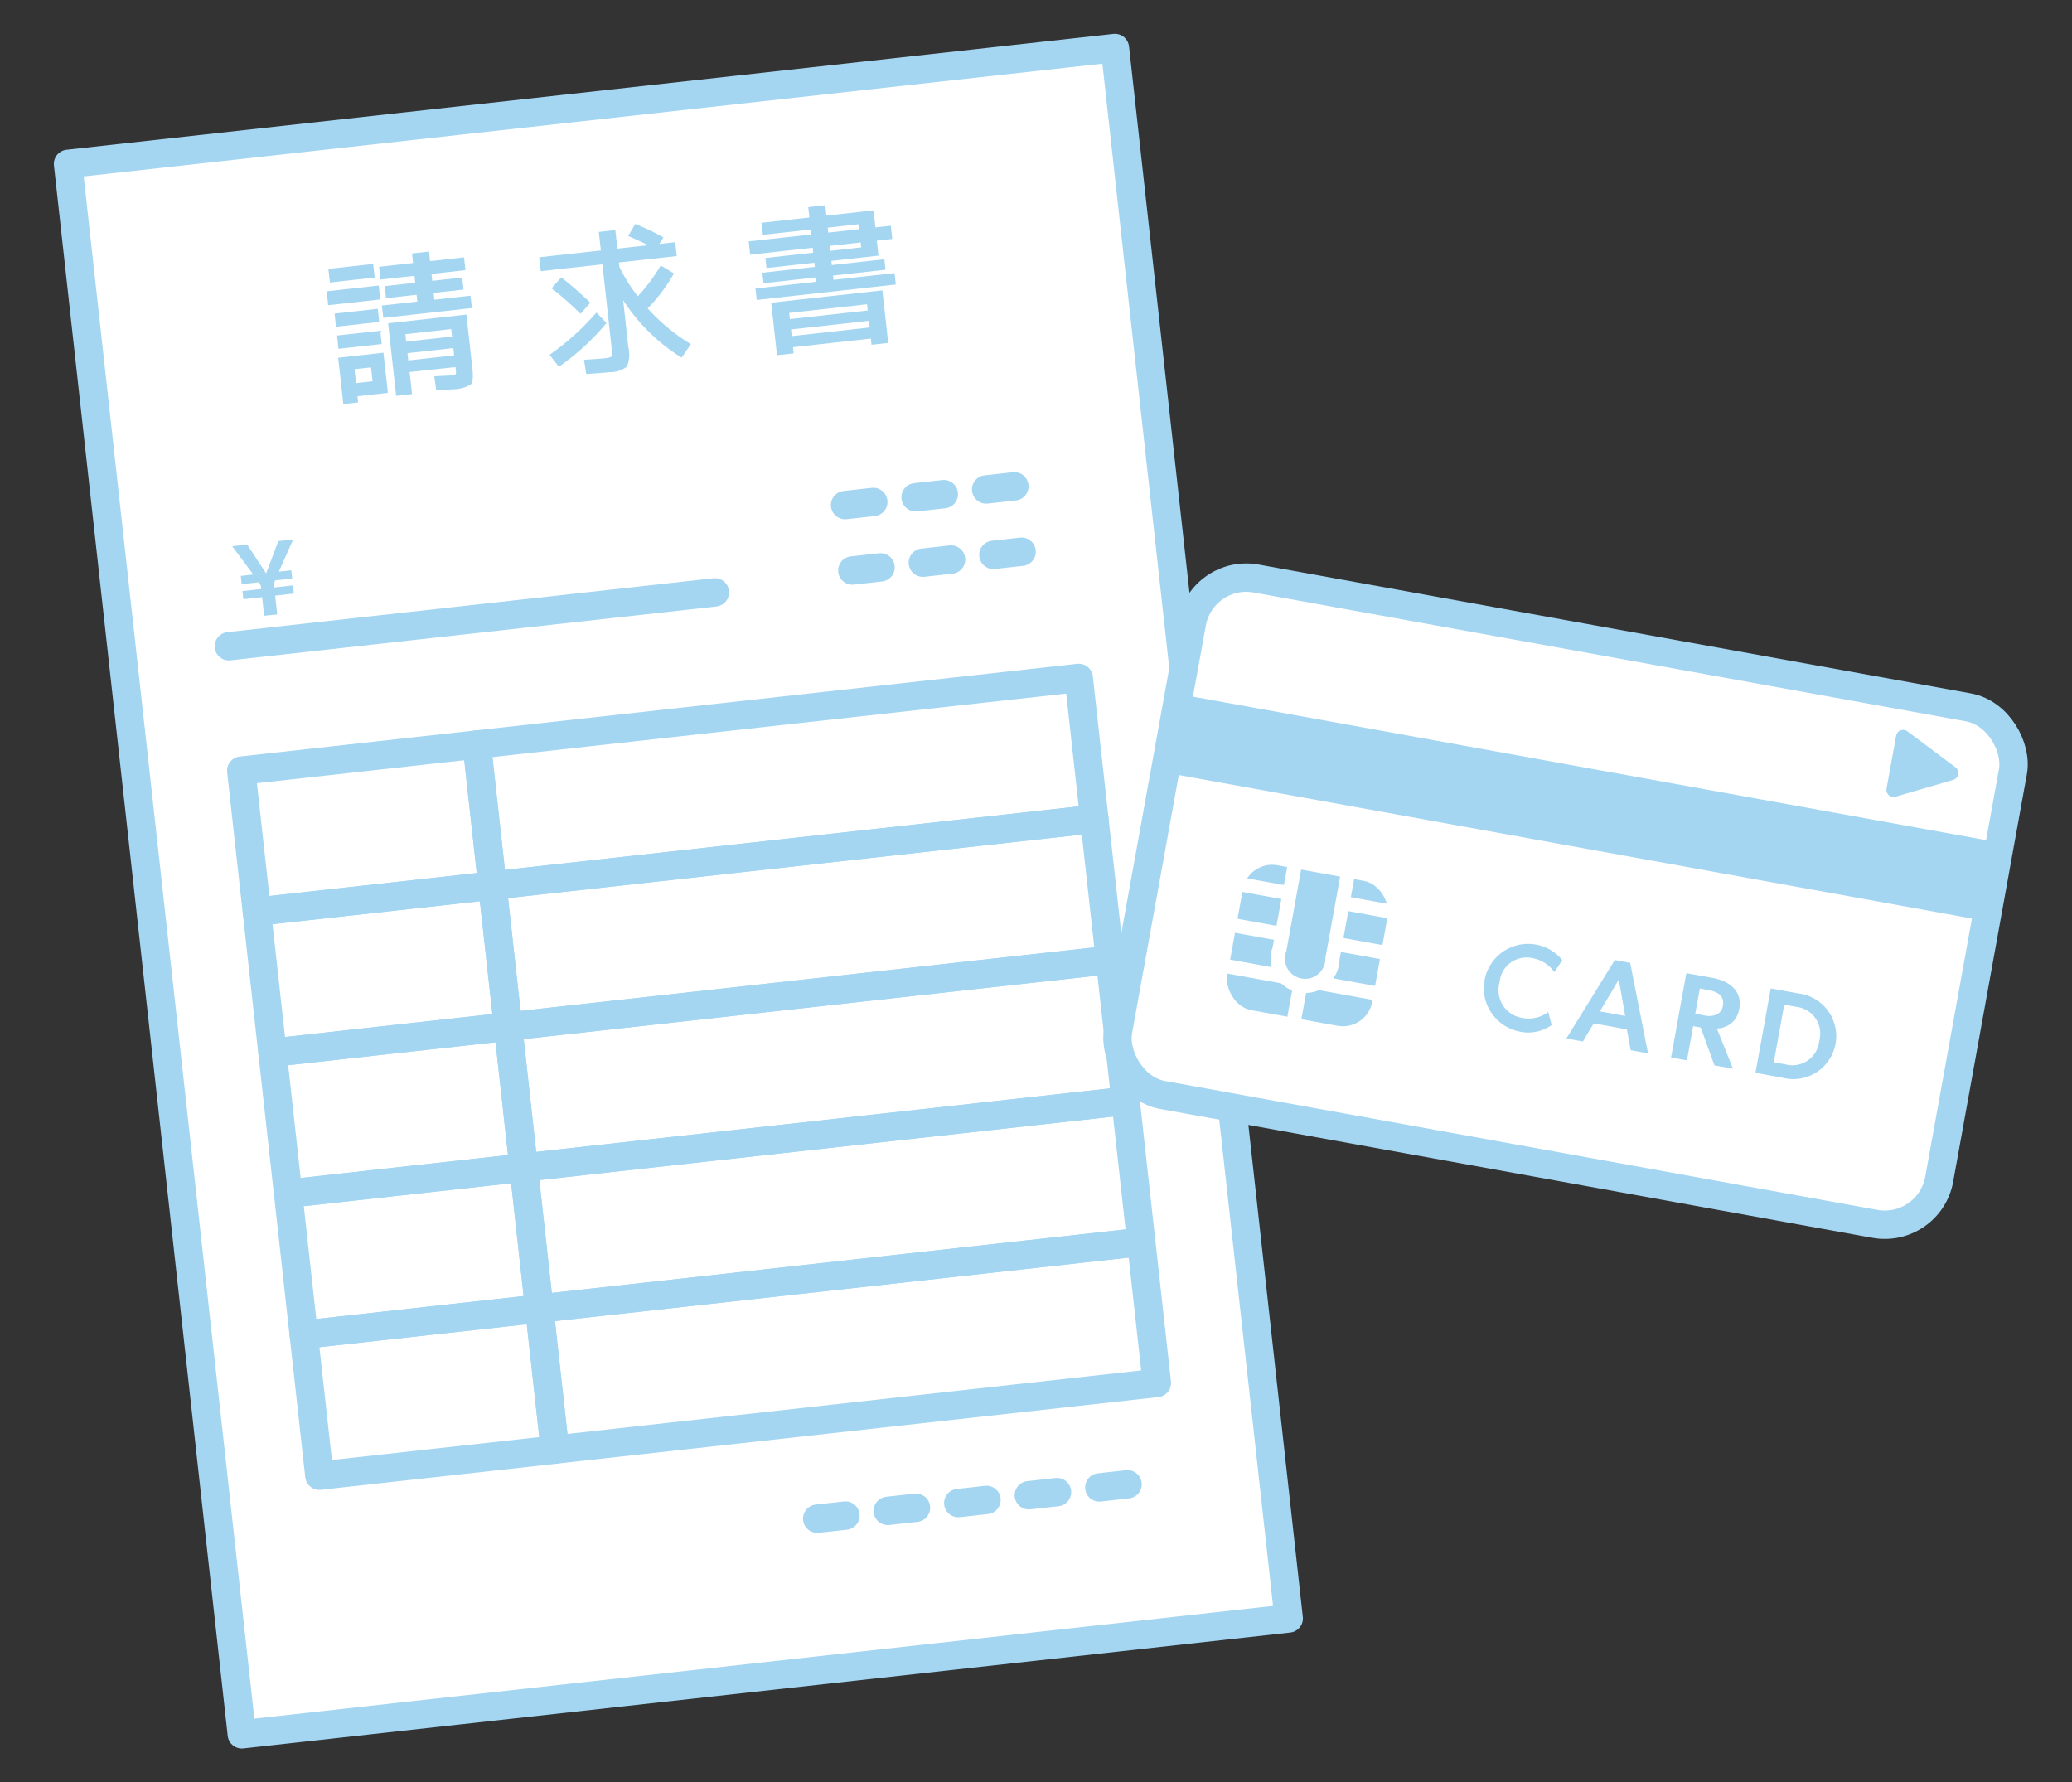 <svg id="グループ_612" data-name="グループ 612" xmlns="http://www.w3.org/2000/svg" width="146" height="125.56" viewBox="0 0 146 125.56">
  <rect x="0" y="0" width="146" height="125.56" fill="#333333" stroke="none"/>
  <rect id="長方形_1346" data-name="長方形 1346" width="146" height="125.56" fill="none"/>
  <g id="グループ_608" data-name="グループ 608" transform="translate(4.794 3.372)">
    <rect id="長方形_1347" data-name="長方形 1347" width="74.213" height="111.319" transform="matrix(0.994, -0.11, 0.11, 0.994, 0, 8.175)" fill="#fff" stroke="#a4d6f2" stroke-linecap="round" stroke-linejoin="round" stroke-width="2"/>
    <g id="グループ_605" data-name="グループ 605" transform="translate(11.334 34.643)">
      <g id="グループ_604" data-name="グループ 604" transform="translate(0.235)">
        <path id="パス_2032" data-name="パス 2032" d="M25.587,57.349l-.921.1-.145-1.313-1.321.146-.064-.575,1.32-.147-.024-.22c-.039-.085-.086-.17-.133-.255l-1.217.135-.064-.582.877-.1c-.492-.669-.989-1.323-1.482-1.992l1.054-.117,1.337,2.031.86-2.275,1.046-.116c-.333.761-.676,1.508-1.009,2.269l.877-.1.064.582-1.209.134-.081.278.024.22,1.32-.146.064.575-1.321.146Z" transform="translate(-22.414 -52.075)" fill="#a4d6f2"/>
      </g>
      <line id="線_52" data-name="線 52" y1="3.796" x2="34.246" transform="translate(0 3.723)" fill="none" stroke="#a4d6f2" stroke-linecap="round" stroke-linejoin="round" stroke-width="2"/>
    </g>
    <g id="グループ_615" data-name="グループ 615">
      <rect id="長方形_1348" data-name="長方形 1348" width="16.698" height="9.996" transform="matrix(0.994, -0.11, 0.11, 0.994, 12.205, 50.927)" fill="none" stroke="#a4d6f2" stroke-linecap="round" stroke-linejoin="round" stroke-width="2"/>
      <rect id="長方形_1349" data-name="長方形 1349" width="42.672" height="9.996" transform="matrix(0.994, -0.11, 0.11, 0.994, 28.801, 49.088)" fill="none" stroke="#a4d6f2" stroke-linecap="round" stroke-linejoin="round" stroke-width="2"/>
      <rect id="長方形_1350" data-name="長方形 1350" width="16.698" height="9.996" transform="matrix(0.994, -0.11, 0.11, 0.994, 13.306, 60.863)" fill="none" stroke="#a4d6f2" stroke-linecap="round" stroke-linejoin="round" stroke-width="2"/>
      <rect id="長方形_1351" data-name="長方形 1351" width="42.672" height="9.996" transform="matrix(0.994, -0.11, 0.11, 0.994, 29.902, 59.023)" fill="none" stroke="#a4d6f2" stroke-linecap="round" stroke-linejoin="round" stroke-width="2"/>
      <rect id="長方形_1352" data-name="長方形 1352" width="16.698" height="9.996" transform="matrix(0.994, -0.11, 0.11, 0.994, 14.408, 70.798)" fill="none" stroke="#a4d6f2" stroke-linecap="round" stroke-linejoin="round" stroke-width="2"/>
      <rect id="長方形_1353" data-name="長方形 1353" width="42.672" height="9.996" transform="matrix(0.994, -0.11, 0.11, 0.994, 31.004, 68.958)" fill="none" stroke="#a4d6f2" stroke-linecap="round" stroke-linejoin="round" stroke-width="2"/>
      <rect id="長方形_1354" data-name="長方形 1354" width="16.698" height="9.996" transform="matrix(0.994, -0.11, 0.11, 0.994, 15.509, 80.733)" fill="none" stroke="#a4d6f2" stroke-linecap="round" stroke-linejoin="round" stroke-width="2"/>
      <rect id="長方形_1355" data-name="長方形 1355" width="42.672" height="9.996" transform="matrix(0.994, -0.11, 0.11, 0.994, 32.105, 78.894)" fill="none" stroke="#a4d6f2" stroke-linecap="round" stroke-linejoin="round" stroke-width="2"/>
      <rect id="長方形_1356" data-name="長方形 1356" width="16.698" height="9.996" transform="matrix(0.994, -0.11, 0.11, 0.994, 16.61, 90.669)" fill="none" stroke="#a4d6f2" stroke-linecap="round" stroke-linejoin="round" stroke-width="2"/>
      <rect id="長方形_1357" data-name="長方形 1357" width="42.672" height="9.996" transform="matrix(0.994, -0.11, 0.11, 0.994, 33.206, 88.83)" fill="none" stroke="#a4d6f2" stroke-linecap="round" stroke-linejoin="round" stroke-width="2"/>
    </g>
    <g id="グループ_606" data-name="グループ 606" transform="translate(54.753 30.663)">
      <line id="線_53" data-name="線 53" y1="1.552" x2="14.006" fill="none" stroke="#a4d6f2" stroke-linecap="round" stroke-linejoin="round" stroke-width="2" stroke-dasharray="2 3"/>
      <line id="線_54" data-name="線 54" y1="1.552" x2="14.006" transform="translate(0.511 4.61)" fill="none" stroke="#a4d6f2" stroke-linecap="round" stroke-linejoin="round" stroke-width="2" stroke-dasharray="2 3"/>
    </g>
    <line id="線_55" data-name="線 55" y1="2.677" x2="24.148" transform="translate(52.791 100.958)" fill="none" stroke="#a4d6f2" stroke-linecap="round" stroke-linejoin="round" stroke-width="2" stroke-dasharray="2 3"/>
    <g id="グループ_607" data-name="グループ 607" transform="translate(18.223 11.09)">
      <path id="パス_2033" data-name="パス 2033" d="M31.638,28.061l-.109-.98,3.668-.407.109.98Zm.12-1.6-.107-.958,3.156-.35.107.958ZM33.7,34.476l.048.435-1.045.115-.362-3.265,3.189-.353.314,2.829Zm-1.513-4.9-.1-.925,3.047-.338.1.925Zm.173,1.556-.1-.937,3.048-.337.1.936ZM33.6,33.55l1.165-.129-.109-.979-1.164.129Zm5.519-5.878,2.546-.282.1.871-6.247.692-.1-.871,2.5-.277-.053-.478-2.155.239-.094-.85,2.155-.239-.055-.489-2.394.265-.1-.9,2.394-.266-.074-.675,1.2-.133.074.675,2.394-.265.1.9-2.394.266.054.489,2.111-.234.094.849-2.111.234Zm1.327,6.309c-.124.014-.525.036-1.2.067l-.131-.977,1.118-.058a1.019,1.019,0,0,0,.377-.08c.034-.03.042-.12.025-.273l-.027-.239-3.233.347.172,1.556-1.121.124-.567-5.115,5.518-.612.422,3.809q.1.881-.113,1.109A2.357,2.357,0,0,1,40.447,33.982Zm-3.314-3.357,3.232-.358-.058-.523-3.232.358Zm.091.816.057.512,3.232-.358-.057-.512Z" transform="translate(-31.529 -21.017)" fill="#a4d6f2"/>
      <path id="パス_2034" data-name="パス 2034" d="M52.781,30.836a18.454,18.454,0,0,0,3.3-2.977l.709.737a16.735,16.735,0,0,1-3.36,3.083ZM61.63,22.9l.108.98-4.07.451.037.337a12.644,12.644,0,0,0,1.286,2.05,12.9,12.9,0,0,0,1.621-2.174l.932.558a11.961,11.961,0,0,1-1.853,2.464,13.328,13.328,0,0,0,3.044,2.516l-.655.954a13.218,13.218,0,0,1-4.118-4.049l.369,3.33a2.222,2.222,0,0,1-.1,1.35,1.891,1.891,0,0,1-1.2.392q-.381.042-1.671.13l-.155-1q1.182-.077,1.475-.109c.261-.029.415-.073.459-.134a.925.925,0,0,0,.021-.5L56.5,24.463l-4.343.482-.108-.98,4.343-.481-.145-1.306,1.164-.129.145,1.306,2.177-.242q-.7-.341-1.416-.647l.5-.849a17.511,17.511,0,0,1,1.989.948l-.29.461Zm-8.707,3.246.675-.769a25.866,25.866,0,0,1,2.048,1.789l-.684.781A24.731,24.731,0,0,0,52.922,26.149Z" transform="translate(-37.07 -20.299)" fill="#a4d6f2"/>
      <path id="パス_2035" data-name="パス 2035" d="M78.245,25.068l4.3-.476.089.805-9.8,1.086-.089-.805,4.3-.477-.034-.305-3.7.41-.083-.74,3.7-.41-.033-.294-3.373.374-.078-.708,3.373-.374-.039-.348-4.408.488-.1-.936,4.408-.488-.039-.348-3.373.374-.094-.849,3.373-.374-.081-.729,1.2-.133.08.729,3.32-.368.133,1.2,1.088-.12.1.936-1.088.12.117,1.056-3.319.368.032.294,3.7-.41.082.74-3.7.41Zm3.443.742.41,3.7-1.176.13-.048-.435-5.485.608.048.435-1.175.131-.41-3.7Zm-6.519,2.023,5.486-.608-.049-.436-5.485.608Zm.081.729.052.468,5.485-.607-.052-.469Zm2.587-7.172.039.348,2.177-.241-.039-.348Zm.142,1.284.039.348,2.177-.241-.039-.348Z" transform="translate(-42.529 -19.811)" fill="#a4d6f2"/>
    </g>
  </g>
  <g id="グループ_611" data-name="グループ 611" transform="translate(78.074 40.068)">
    <rect id="長方形_1358" data-name="長方形 1358" width="58.797" height="36.985" rx="3.897" transform="matrix(0.984, 0.178, -0.178, 0.984, 6.601, 0)" fill="#fff" stroke="#a4d6f2" stroke-linecap="round" stroke-linejoin="round" stroke-width="2"/>
    <rect id="長方形_1359" data-name="長方形 1359" width="58.797" height="4.613" transform="matrix(0.984, 0.178, -0.178, 0.984, 4.908, 9.331)" fill="#a4d6f2" stroke="#a4d6f2" stroke-linecap="round" stroke-linejoin="round" stroke-width="1"/>
    <g id="グループ_609" data-name="グループ 609" transform="translate(7.443 19.942)">
      <rect id="長方形_1360" data-name="長方形 1360" width="11.38" height="11.38" rx="2.598" transform="matrix(0.984, 0.178, -0.178, 0.984, 2.031, 0)" fill="#a4d6f2" stroke="#fff" stroke-miterlimit="10" stroke-width="1"/>
      <line id="線_56" data-name="線 56" x2="10.949" y2="1.986" transform="translate(1.87 2.3)" fill="none" stroke="#fff" stroke-miterlimit="10" stroke-width="1"/>
      <line id="線_57" data-name="線 57" x2="10.949" y2="1.986" transform="translate(0.827 8.054)" fill="none" stroke="#fff" stroke-miterlimit="10" stroke-width="1"/>
      <line id="線_58" data-name="線 58" x2="10.949" y2="1.986" transform="translate(1.348 5.177)" fill="none" stroke="#fff" stroke-miterlimit="10" stroke-width="1"/>
      <line id="線_59" data-name="線 59" x1="2.031" y2="11.197" transform="translate(5.599 1.015)" fill="none" stroke="#fff" stroke-miterlimit="10" stroke-width="1"/>
      <path id="パス_2036" data-name="パス 2036" d="M124.61,83.132l-1.121,6.181a1.927,1.927,0,1,0,3.732.677l1.121-6.18Z" transform="translate(-118.847 -82.455)" fill="#a4d6f2" stroke="#fff" stroke-miterlimit="10" stroke-width="1"/>
    </g>
    <path id="パス_2037" data-name="パス 2037" d="M186.843,73.672l-3.394-2.543-.677,3.732Z" transform="translate(-127.422 -59.272)" fill="#a4d6f2" stroke="#a4d6f2" stroke-linecap="round" stroke-linejoin="round" stroke-width="1"/>
    <g id="グループ_610" data-name="グループ 610" transform="translate(26.369 26.414)">
      <path id="パス_2038" data-name="パス 2038" d="M145.662,97.264a3.118,3.118,0,1,1,3.055-5.025l-.562.842a2.425,2.425,0,0,0-1.564-.986,1.909,1.909,0,0,0-2.3,1.736,1.972,1.972,0,0,0,1.605,2.48,2.289,2.289,0,0,0,1.828-.415l.243.916A2.83,2.83,0,0,1,145.662,97.264Z" transform="translate(-143.072 -91.071)" fill="#a4d6f2"/>
      <path id="パス_2039" data-name="パス 2039" d="M155.456,97.551l-2.335-.423-.765,1.276-1.163-.211,3.414-5.529,1.085.2,1.256,6.376-1.223-.222Zm-1.9-1.269,1.783.323-.45-2.563Z" transform="translate(-145.265 -91.501)" fill="#a4d6f2"/>
      <path id="パス_2040" data-name="パス 2040" d="M163.39,97.761l-.534-.1-.438,2.413-1.12-.2,1.077-5.944,1.913.347c1.076.2,2.044.9,1.823,2.119a1.605,1.605,0,0,1-1.586,1.43l1.14,2.84-1.31-.238Zm1.089-.906a.791.791,0,0,0,.472-.635c.132-.732-.425-.993-1.037-1.1l-.586-.107-.322,1.775.585.106A1.372,1.372,0,0,0,164.48,96.855Z" transform="translate(-147.993 -91.843)" fill="#a4d6f2"/>
      <path id="パス_2041" data-name="パス 2041" d="M170.524,95.407l1.9.345a3.029,3.029,0,1,1-1.078,5.944l-1.9-.345ZM173.94,99.1a1.9,1.9,0,0,0-1.64-2.4l-.826-.15-.736,4.057.827.15A1.9,1.9,0,0,0,173.94,99.1Z" transform="translate(-150.193 -92.242)" fill="#a4d6f2"/>
    </g>
  </g>
</svg>
